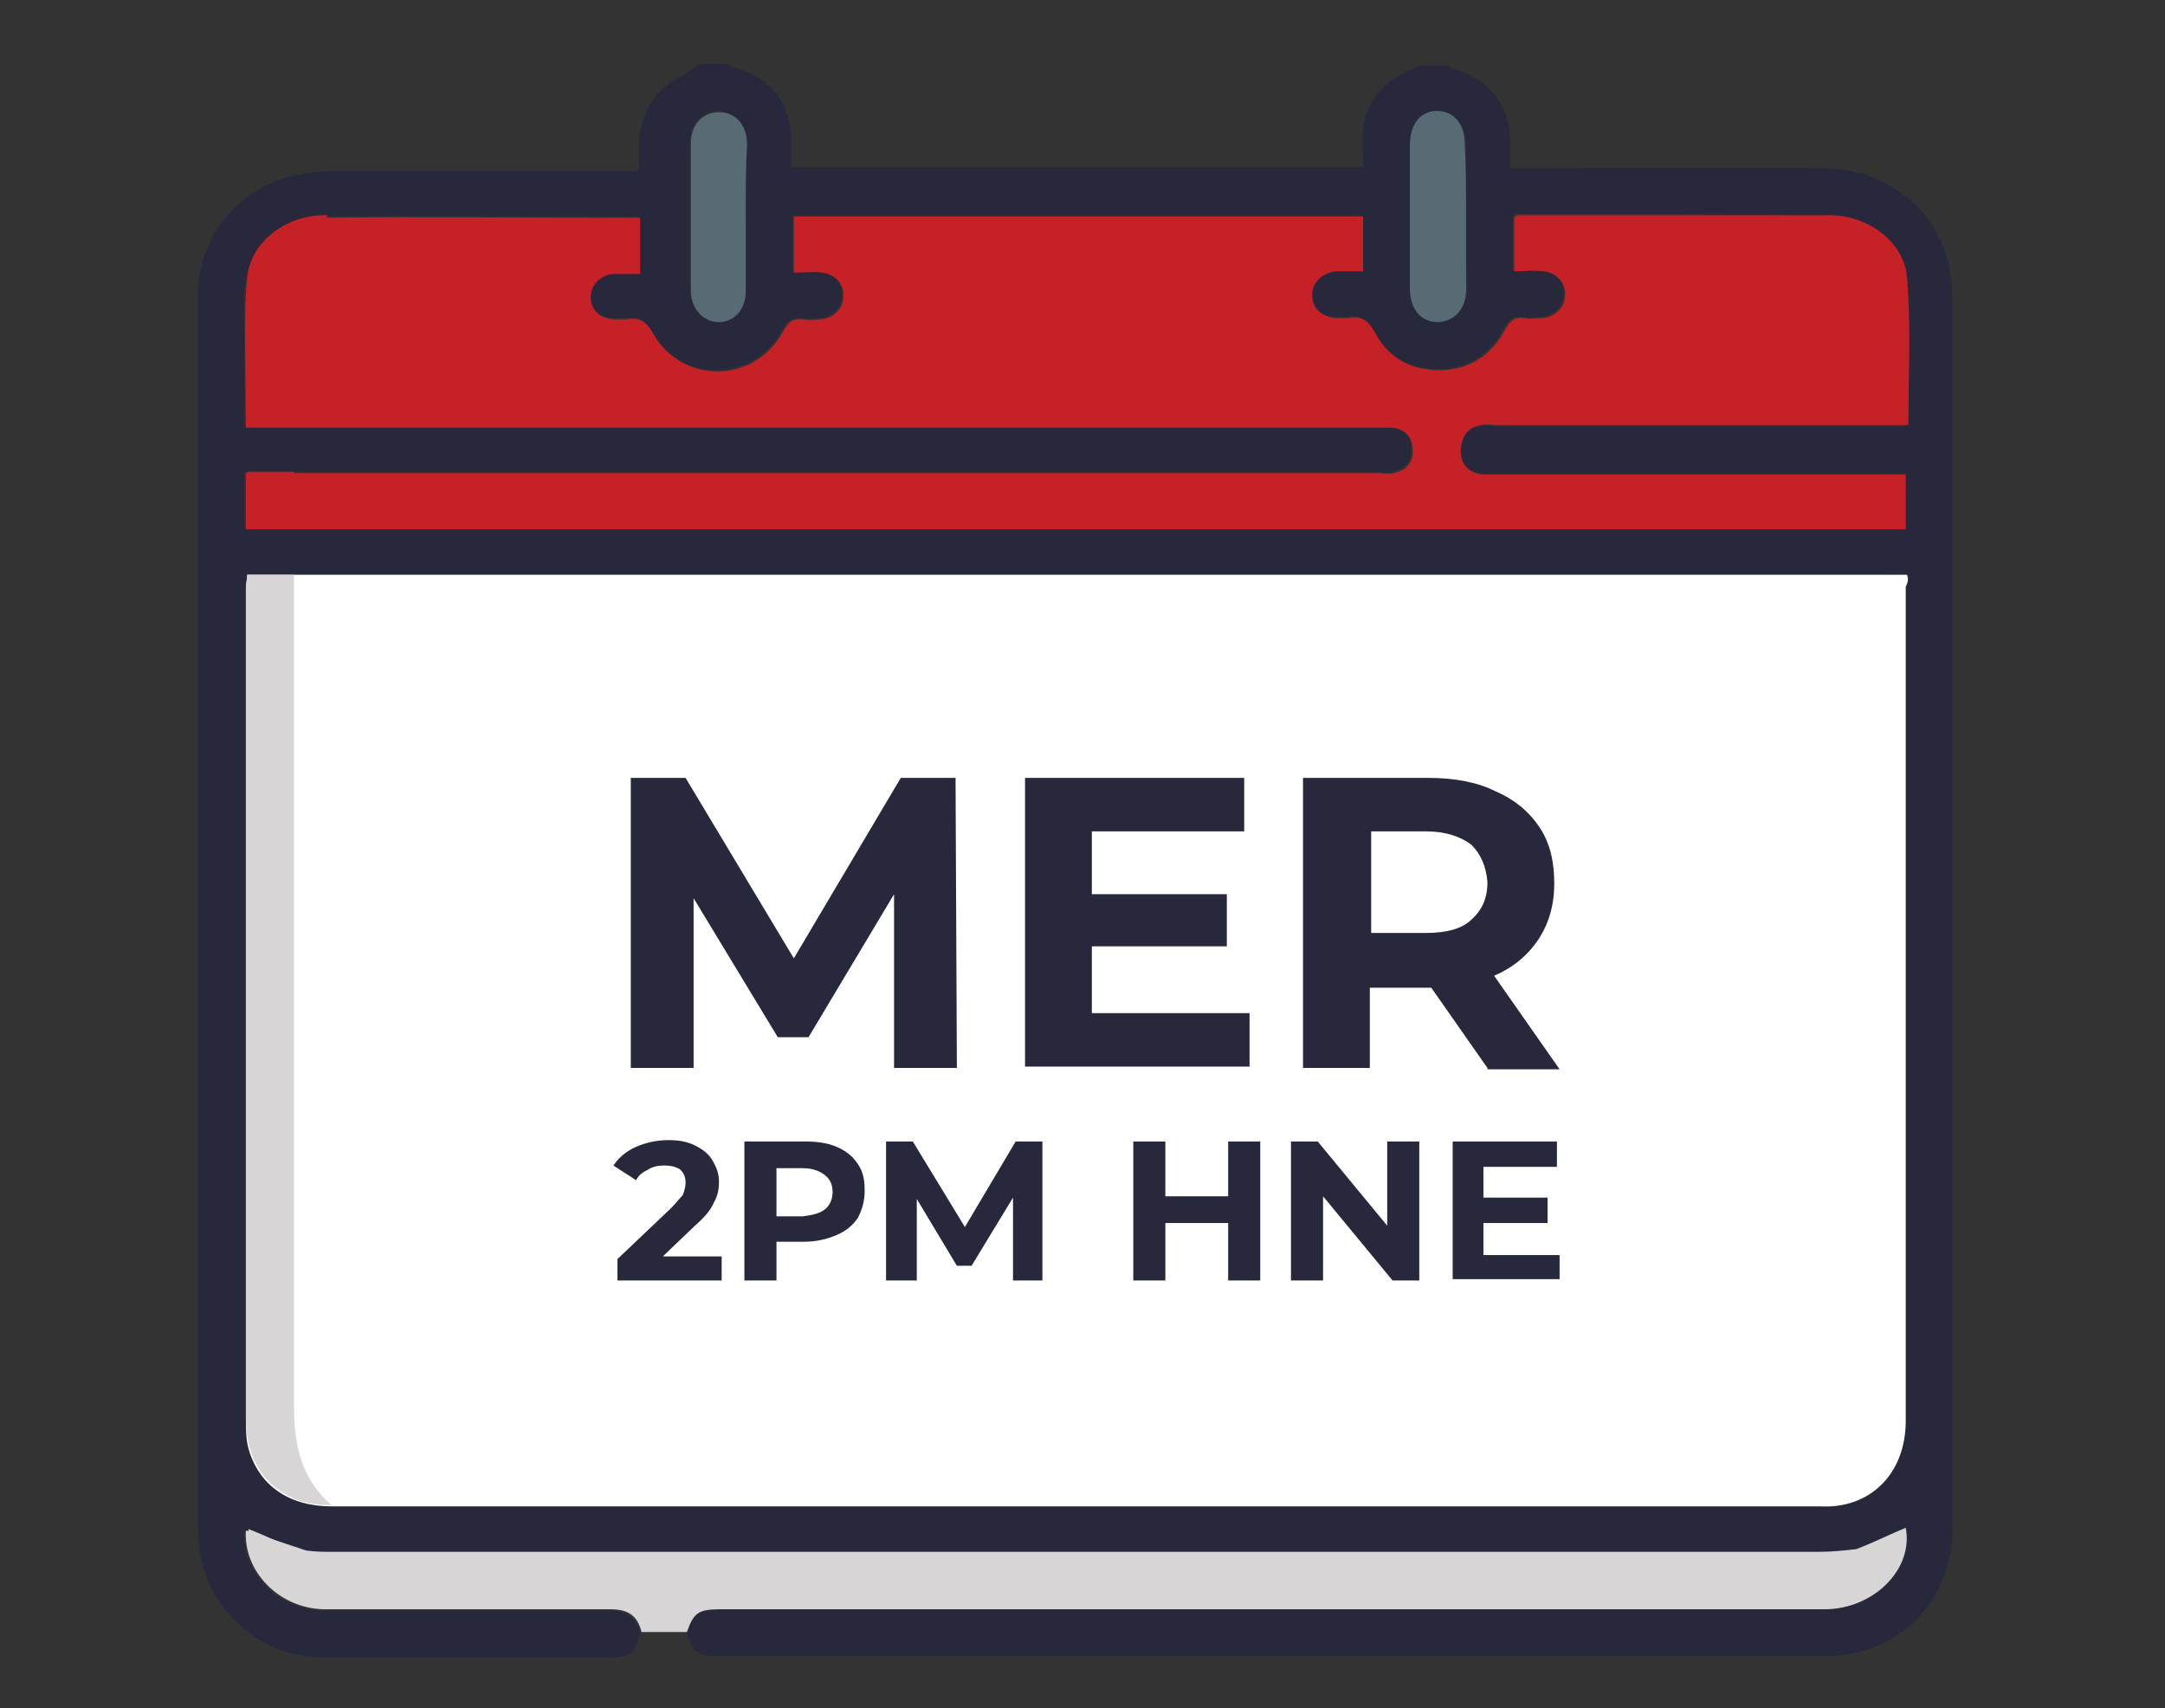 <?xml version="1.0" encoding="utf-8"?>
<!-- Generator: Adobe Illustrator 26.0.0, SVG Export Plug-In . SVG Version: 6.00 Build 0)  -->
<svg version="1.1" id="Calque_1" xmlns="http://www.w3.org/2000/svg" xmlns:xlink="http://www.w3.org/1999/xlink" x="0px" y="0px"
	 viewBox="0 0 162 127.8" style="enable-background:new 0 0 162 127.8;" xml:space="preserve">
<rect x="0" y="0" width="162" height="127.8" fill="#333333" stroke="none"/>
<style type="text/css">
	.st0{fill:#27283C;}
	.st1{fill:#FFFFFF;}
	.st2{fill:#586B75;}
	.st3{fill:#C52127;}
	.st4{fill:#D7D5D6;}
	.st5{fill:#E1374E;}
</style>
<g>
	<path class="st0" d="M52.3,4.8c0.8,0,1.5,0,2.3,0c0,0.1,0.1,0.2,0.1,0.2c2.9,0.7,4.5,2.6,4.5,5.6c0,0.6,0,1.2,0,1.9
		c14.3,0,28.5,0,42.8,0c0-1-0.1-2.1,0-3c0.4-2.5,2.1-3.8,4.3-4.6c0.7,0,1.4,0,2.1,0c0,0.1,0.1,0.2,0.1,0.2c2.9,0.7,4.5,2.7,4.5,5.6
		c0,0.6,0,1.2,0,1.9c0.5,0,0.9,0,1.2,0c4,0,18.1-0.1,22.1,0c1.4,0,2.8,0.2,4.1,0.8c4,1.8,5.7,5,5.7,9.4c0,30.3,0,60.7,0,91
		c0,0.3,0,0.6,0,0.9c-0.2,5.3-4.2,9.2-9.5,9.2c-24.3,0-58.6,0-83,0c-1.4,0-1.9-0.4-2.2-1.8c0.5-1.4,0.8-1.7,2.5-1.7
		c23.7,0,57.5,0,81.2,0c0.5,0,0.9,0,1.4,0c3.5,0.1,6.5-2.9,6-6c-1.2,0.5-2.4,1.1-3.7,1.6c-0.9,0.1-1.8,0.2-2.8,0.2
		c-30.4,0-80.8,0-111.2,0c-0.7,0-1.3,0-2-0.1c-1.5-0.5-3-1-4.5-1.5c-0.2,3,2.4,5.8,5.8,5.9c3.8,0,17.7,0,21.5,0c1.2,0,2,0.4,2.3,1.7
		c-0.4,1.5-0.8,1.8-2.2,1.8c-3.8,0-17.7,0-21.5,0c-2,0-3.9-0.6-5.5-1.8c-2.8-2.1-3.9-4.8-3.9-8.2c0-30.4,0-60.8,0-91.2
		c0-0.3,0-0.7,0-1c0.2-4.5,3.4-8.1,7.9-8.8c0.8-0.1,1.5-0.2,2.3-0.2c4.2,0,18.5,0,22.8,0c0-0.7,0-1.4,0-2c0.1-2.4,1.2-4.2,3.4-5.2
		C51.8,5.1,52,5,52.3,4.8z M113.4,16c-0.1,0.1-0.1,0.1-0.2,0.2c0,1.3,0,2.6,0,4c0.8,0,1.5-0.1,2.2,0c1,0.1,1.7,0.9,1.6,1.8
		c0,0.9-0.7,1.6-1.7,1.7c-0.4,0-0.9,0.1-1.3,0c-0.8-0.1-1.1,0.2-1.5,0.9c-1,1.9-2.7,3-4.9,3c-2.1,0-3.8-0.9-4.8-2.8
		c-0.5-0.9-1-1.3-2-1.1c-0.3,0-0.5,0-0.8,0c-1.1,0-1.9-0.7-1.9-1.6c-0.1-1,0.7-1.8,1.8-1.9c0.6,0,1.3,0,2,0c0-1.5,0-2.8,0-4.1
		c-14.2,0-28.4,0-42.6,0c0,1.4,0,2.7,0,4.2c0.8,0,1.5-0.1,2.1,0c1,0.1,1.7,0.9,1.6,1.8c0,0.9-0.7,1.6-1.7,1.7c-0.4,0-0.9,0.1-1.3,0
		c-0.8-0.1-1.1,0.2-1.5,0.9c-2.1,3.9-7.5,4-9.7,0.2c-0.5-0.9-1-1.3-2-1.1c-0.3,0-0.5,0-0.8,0c-1.2,0-1.9-0.7-1.9-1.7
		c0-0.9,0.8-1.7,1.8-1.7c0.6,0,1.3,0,1.9,0c0-1.5,0-2.8,0-4.2c-4.8,0-19.4-0.1-24.1,0c-3,0.1-5.3,2.6-5.4,5.7c-0.1,1.4,0,2.9,0,4.3
		c0,1.9,0,3.8,0,5.7c0.6,0,1.1,0,1.5,0c24.4,0,58.7,0,83.1,0c0.4,0,0.8,0,1.2,0c0.9,0.1,1.5,0.7,1.5,1.6c0.1,1-0.5,1.6-1.4,1.8
		c-0.4,0.1-0.8,0-1.3,0c-24.4,0-58.7,0-83.1,0c-0.5,0-1,0-1.5,0c0,1.5,0,2.8,0,4.2c0.5,0,1,0,1.4,0c32.7,0,85.3,0,118,0
		c0.4,0,0.9,0,1.3,0c1.1,0,2.3,0,3.5,0c0-1.4,0-2.7,0-4.1c-1.2,0-2.4,0-3.5,0c-5.8,0-21.5,0-27.3,0c-0.3,0-0.7,0-1,0
		c-1-0.2-1.5-0.8-1.5-1.8c0-0.9,0.6-1.5,1.5-1.7c0.4-0.1,0.8,0,1.2,0c5.7,0,21.5,0,27.2,0c1.1,0,2.3,0,3.5,0c0-3.7,0.2-7.3-0.1-11
		c-0.2-2.8-3.1-4.8-6-4.7C132.2,16,117.8,16,113.4,16z M139.2,43c-0.3,0-0.6,0-0.9,0c-32.9,0-85.8,0-118.7,0c-0.3,0-0.7,0-1.1,0
		c0,0.4-0.1,0.8-0.1,1.1c0,20.7,0,41.4,0,62.1c0,0.7,0,1.5,0.2,2.2c0.8,2.8,3.1,4.3,6.2,4.3c30.2,0,80.3,0,110.5,0
		c0.3,0,0.6,0,0.9,0c3.7,0.2,6.4-2.4,6.4-6.4c0-20.8,0-41.6,0-62.4c0-0.3,0-0.5-0.1-0.8C141.5,43,140.4,43,139.2,43z M55.8,16.3
		c0-1.9,0-3.7,0-5.6c0-1.4-0.9-2.4-2.1-2.4c-1.2,0-2,1-2.1,2.3c0,3.7,0,7.4,0,11c0,1.4,0.9,2.4,2.1,2.4c1.2,0,2-1,2-2.3
		C55.8,19.9,55.8,18.1,55.8,16.3z M109.7,16.1c0-1.8,0-3.6,0-5.3c0-1.5-0.9-2.5-2.1-2.5c-1.2,0-2,1-2,2.5c0,3.6,0,7.2,0,10.8
		c0,1.5,0.9,2.5,2.1,2.5c1.2,0,2-1,2.1-2.5C109.7,19.8,109.7,17.9,109.7,16.1z"/>
	<path class="st1" d="M142.7,43c-1.2,0-2.4,0-3.5,0c-0.3,0-0.6,0-0.9,0c-32.9,0-85.8,0-118.7,0c-0.3,0-0.7,0-1.1,0
		c0,0.4-0.1,0.8-0.1,1.1c0,20.7,0,41.4,0,62.1c0,0.7,0,1.5,0.2,2.2c0.8,2.8,3.1,4.3,6.2,4.3c30.2,0,80.3,0,110.5,0
		c0.3,0,0.6,0,0.9,0c3.7,0.2,6.4-2.4,6.4-6.4c0-20.8,0-41.6,0-62.4C142.8,43.5,142.8,43.3,142.7,43z"/>
	<path class="st2" d="M55.8,16.3c0,1.8,0,3.6,0,5.5c0,1.4-0.9,2.3-2,2.3c-1.2,0-2.1-1-2.1-2.4c0-3.7,0-7.4,0-11
		c0-1.4,0.9-2.3,2.1-2.3c1.2,0,2.1,0.9,2.1,2.4C55.8,12.5,55.8,14.4,55.8,16.3z"/>
	<path class="st2" d="M109.7,16.1c0,1.8,0,3.6,0,5.5c0,1.5-0.8,2.4-2.1,2.5c-1.3,0-2.1-1-2.1-2.5c0-3.6,0-7.2,0-10.8
		c0-1.5,0.8-2.5,2-2.5c1.3,0,2.1,1,2.1,2.5C109.7,12.6,109.7,14.3,109.7,16.1z"/>
	<path class="st3" d="M110.9,31.8c0.4-0.1,0.8,0,1.2,0c5.7,0,21.5,0,27.2,0c1.1,0,2.3,0,3.5,0c0-3.7,0.2-7.3-0.1-11
		c-0.2-2.8-3.1-4.8-6-4.7c-4.4,0-18.8,0-23.2,0c-0.1,0.1-0.1,0.1-0.2,0.2c0,1.3,0,2.6,0,4c0.8,0,1.5-0.1,2.2,0
		c1,0.1,1.7,0.9,1.6,1.8c0,0.9-0.7,1.6-1.7,1.7c-0.4,0-0.9,0.1-1.3,0c-0.8-0.1-1.1,0.2-1.5,0.9c-1,1.9-2.7,3-4.9,3
		c-2.1,0-3.8-0.9-4.8-2.8c-0.5-0.9-1-1.3-2-1.1c-0.3,0-0.5,0-0.8,0c-1.1,0-1.9-0.7-1.9-1.6c-0.1-1,0.7-1.8,1.8-1.9c0.6,0,1.3,0,2,0
		c0-1.5,0-2.8,0-4.1c-14.2,0-28.4,0-42.6,0c0,1.4,0,2.7,0,4.2c0.8,0,1.5-0.1,2.1,0c1,0.1,1.7,0.9,1.6,1.8c0,0.9-0.7,1.6-1.7,1.7
		c-0.4,0-0.9,0.1-1.3,0c-0.8-0.1-1.1,0.2-1.5,0.9c-2.1,3.9-7.5,4-9.7,0.2c-0.5-0.9-1-1.3-2-1.1c-0.3,0-0.5,0-0.8,0
		c-1.2,0-1.9-0.7-1.9-1.7c0-0.9,0.8-1.7,1.8-1.7c0.6,0,1.3,0,1.9,0c0-1.5,0-2.8,0-4.2c-4.8,0-19.4-0.1-24.1,0
		c-3,0.1-5.3,2.6-5.4,5.7c-0.1,1.4,0,2.9,0,4.3c0,1.9,0,3.8,0,5.7c0.6,0,1.1,0,1.5,0c24.4,0,58.7,0,83.1,0c0.4,0,0.8,0,1.2,0
		c0.9,0.1,1.5,0.7,1.5,1.6c0.1,1-0.5,1.6-1.4,1.8c-0.4,0.1-0.8,0-1.3,0c-24.4,0-58.7,0-83.1,0c-0.5,0-1,0-1.5,0c0,1.5,0,2.8,0,4.2
		c0.5,0,1,0,1.4,0c32.7,0,85.3,0,118,0c0.4,0,4.4,0,4.8,0c0-1.4,0-2.7,0-4.1c-5.8,0-25.1,0-30.8,0c-0.3,0-0.7,0-1,0
		c-1-0.2-1.5-0.8-1.5-1.8C109.4,32.5,109.9,31.9,110.9,31.8z"/>
	<path class="st4" d="M142.6,114.3c-1.2,0.5-2.4,1.1-3.7,1.6c-0.9,0.1-1.8,0.2-2.8,0.2c-30.4,0-80.8,0-111.2,0c-0.7,0-1.3,0-2-0.1
		c-1.5-0.5-3-1-4.5-1.5c-0.2,3,2.4,5.8,5.8,5.9c3.8,0,17.7,0,21.5,0c1.2,0,2,0.4,2.3,1.7c1.1,0,2.3,0,3.4,0c0.5-1.4,0.8-1.7,2.5-1.7
		c23.7,0,57.5,0,81.2,0c0.5,0,0.9,0,1.4,0C140.2,120.4,143.2,117.4,142.6,114.3z"/>
	<path class="st4" d="M24.8,112.6c-2.2-1.9-2.8-4.4-2.8-7.3C22,84.5,22,63.8,22,43c-1.2,0-2.3,0-3.5,0c0,0.3-0.1,0.6-0.1,0.8
		c0,20.8,0,41.6,0,62.4C18.4,110.2,21.1,112.7,24.8,112.6z"/>
	<path class="st3" d="M22,31.7c0-3.1,0-6.2,0-9.2c0-2.2,0.6-4.2,2.2-5.8c0.2-0.1,0.2-0.4,0.3-0.6c-2.9-0.1-5.8,1.9-6,4.7
		c-0.3,3.6-0.1,7.2-0.1,11C19.7,31.7,20.9,31.7,22,31.7z"/>
	<path class="st4" d="M24.6,120.3c-0.6-0.8-1.2-1.6-1.7-2.5c-0.3-0.5-0.4-1.2-0.6-1.8c-1.2-0.5-2.4-1.1-3.7-1.6
		C18.1,117.4,21,120.4,24.6,120.3z"/>
	<path class="st3" d="M22,39.4c0-1.4,0-2.7,0-4.1c-1.1,0-2.3,0-3.5,0c0,1.4,0,2.7,0,4.1C19.7,39.4,20.9,39.4,22,39.4z"/>
	<path class="st5" d="M113.4,16c-0.1,0.1-0.1,0.1-0.2,0.2C113.3,16.1,113.3,16.1,113.4,16z"/>
</g>
<g>
	<path class="st0" d="M66.9,79.9l0-13l-6.4,10.7h-2.3l-6.3-10.4v12.7h-4.7V58.2h4.1l8.1,13.5l8-13.5h4.1l0.1,21.7H66.9z"/>
	<path class="st0" d="M93.5,75.8v4H76.7V58.2h16.4v4H81.7v4.7h10.1v3.9H81.7v5H93.5z"/>
	<path class="st0" d="M111.3,79.9l-4.2-6h-0.2h-4.4v6h-5V58.2h9.4c1.9,0,3.6,0.3,5,1c1.4,0.6,2.5,1.5,3.3,2.7
		c0.8,1.2,1.1,2.6,1.1,4.2c0,1.6-0.4,3-1.2,4.2c-0.8,1.2-1.9,2.1-3.3,2.7l4.9,7H111.3z M110.1,63.2c-0.8-0.6-1.9-1-3.4-1h-4.1v7.6
		h4.1c1.5,0,2.7-0.3,3.4-1c0.8-0.7,1.2-1.6,1.2-2.8C111.2,64.8,110.8,63.9,110.1,63.2z"/>
	<path class="st0" d="M54,93.8v2h-7.8v-1.6l4-3.8c0.4-0.4,0.7-0.8,0.9-1c0.1-0.3,0.2-0.6,0.2-0.9c0-0.4-0.1-0.7-0.4-1
		c-0.3-0.2-0.7-0.3-1.2-0.3c-0.5,0-0.9,0.1-1.2,0.3c-0.4,0.2-0.7,0.4-0.9,0.8l-1.7-1.1c0.4-0.6,1-1.1,1.7-1.4s1.5-0.5,2.4-0.5
		c0.8,0,1.4,0.1,2,0.4c0.6,0.3,1,0.6,1.3,1.1c0.3,0.5,0.5,1,0.5,1.6c0,0.6-0.1,1.1-0.4,1.6c-0.2,0.5-0.7,1.1-1.4,1.7l-2.4,2.3H54z"
		/>
	<path class="st0" d="M62.6,85.8c0.7,0.3,1.2,0.7,1.6,1.3c0.4,0.6,0.5,1.2,0.5,2c0,0.8-0.2,1.4-0.5,2c-0.4,0.6-0.9,1-1.6,1.3
		c-0.7,0.3-1.5,0.5-2.4,0.5h-2.1v2.9h-2.4V85.4h4.5C61.1,85.4,61.9,85.5,62.6,85.8z M61.7,90.5c0.4-0.3,0.6-0.8,0.6-1.3
		c0-0.6-0.2-1-0.6-1.3c-0.4-0.3-0.9-0.5-1.6-0.5h-2v3.6h2C60.8,90.9,61.3,90.8,61.7,90.5z"/>
	<path class="st0" d="M75.8,95.8l0-6.2l-3.1,5.1h-1.1l-3-5v6.1h-2.3V85.4h2l3.9,6.4l3.8-6.4h2l0,10.4H75.8z"/>
	<path class="st0" d="M94.3,85.4v10.4h-2.4v-4.3h-4.7v4.3h-2.4V85.4h2.4v4.1h4.7v-4.1H94.3z"/>
	<path class="st0" d="M106.2,85.4v10.4h-2l-5.2-6.3v6.3h-2.4V85.4h2l5.2,6.3v-6.3H106.2z"/>
	<path class="st0" d="M116.7,93.8v1.9h-8V85.4h7.8v1.9h-5.5v2.3h4.8v1.9h-4.8v2.4H116.7z"/>
</g>
</svg>
